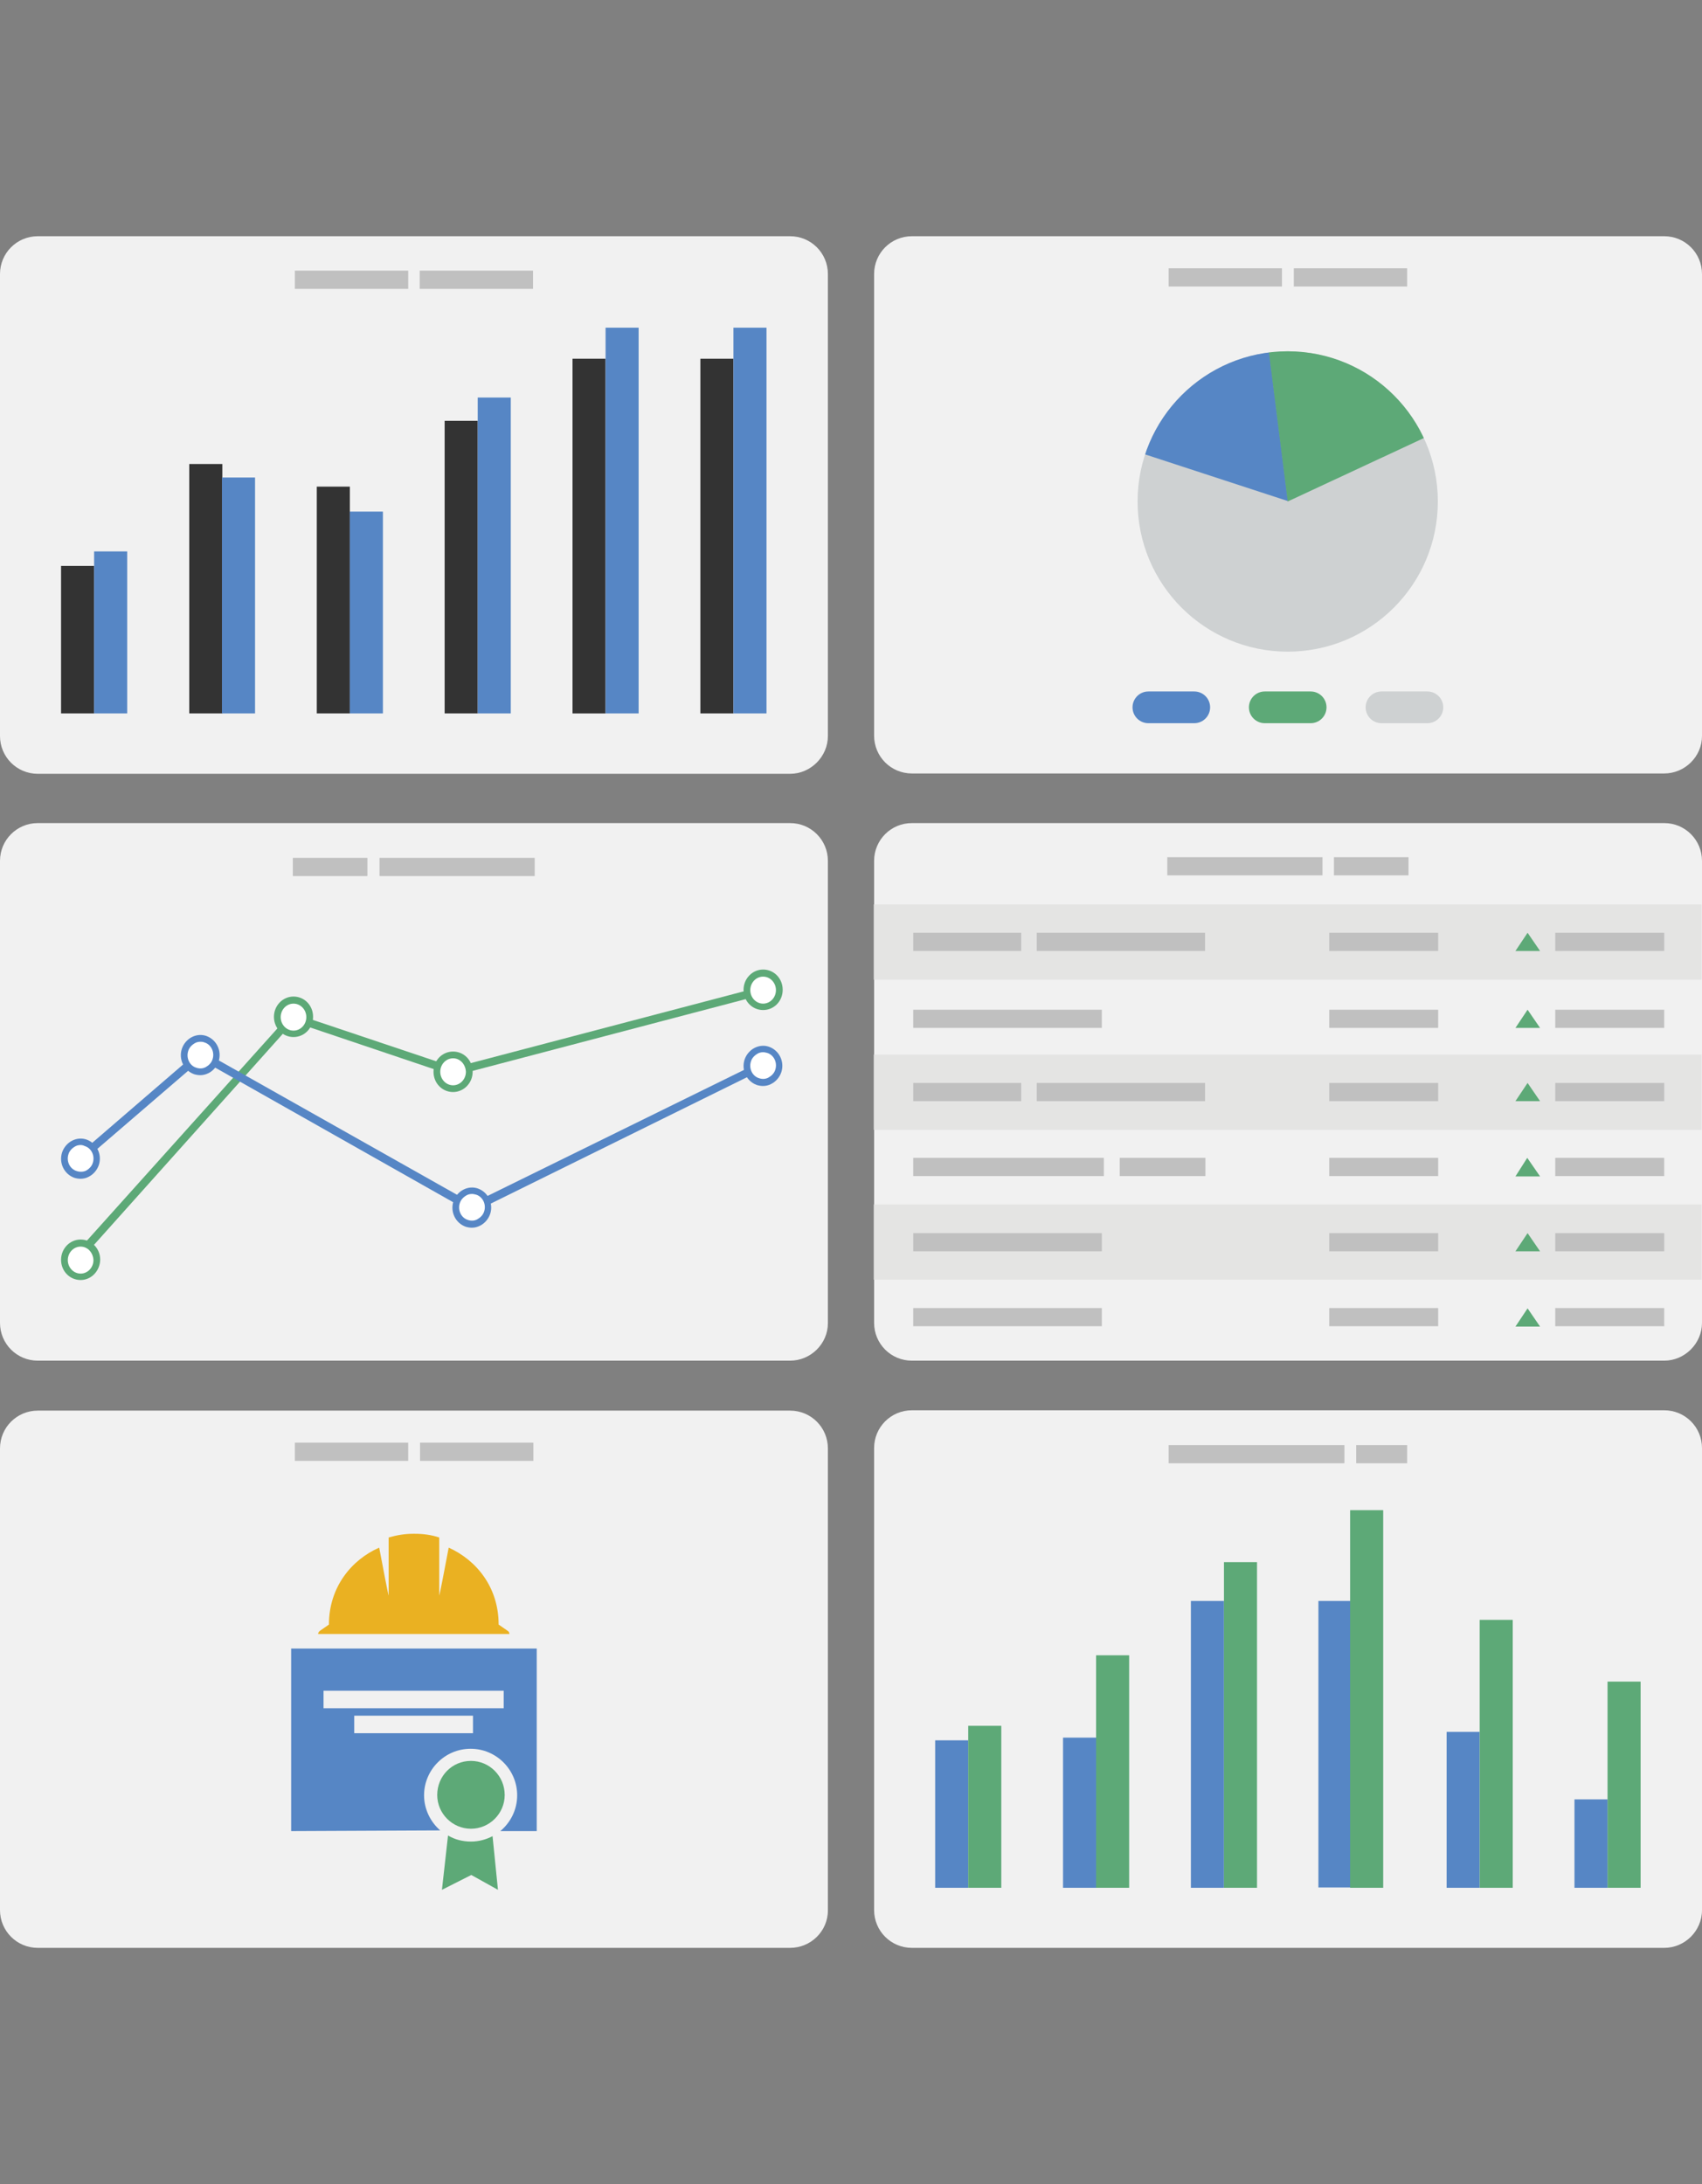 <svg version="1.1" id="Isolation_Mode" xmlns="http://www.w3.org/2000/svg" xmlns:xlink="http://www.w3.org/1999/xlink" x="0" y="0" width="504.5" height="647.2" viewBox="0 0 504.5 647.2" xml:space="preserve">
  <rect x="0" y="0" width="504.5" height="647.2" fill="#808080" stroke="none"/>
  <style>
    .st0{fill:#f1f1f1}.st1{fill:silver}.st2{fill:#5da977}.st3{fill:#fff}.st4{fill:#5686c5}.st5{fill:#333}.st7{fill:#ced1d2}
  </style>
  <path class="st0" d="M234.2 403.2h-223C5 403.2 0 398.2 0 392V255.1c0-6.2 5-11.2 11.2-11.2h223c6.2 0 11.2 5 11.2 11.2v137c0 6.1-5.1 11.1-11.2 11.1z"/>
  <path class="st1" d="M86.8 254.2h22.1v5.4H86.8v-5.4zm25.7 0h46v5.4h-46v-5.4z"/>
  <path class="st2" d="M23.1 374.2l-1.8-1.6 65.1-72.5 48.3 16.2 91.3-24 .6 2.3-92.1 24.2-47.5-16-63.9 71.4z"/>
  <ellipse class="st3" cx="134.3" cy="317.6" rx="4.8" ry="5"/>
  <path class="st2" d="M134.3 323.6c-3.2 0-5.8-2.6-5.8-6s2.6-6 5.8-6 5.8 2.6 5.8 6-2.7 6-5.8 6zm0-10c-2.1 0-3.8 1.8-3.8 4s1.7 4 3.8 4 3.8-1.8 3.8-4c-.1-2.2-1.7-4-3.8-4z"/>
  <ellipse class="st3" cx="87" cy="301.4" rx="4.8" ry="5"/>
  <path class="st2" d="M87 307.3c-3.2 0-5.8-2.6-5.8-6 0-3.3 2.6-6 5.8-6s5.8 2.6 5.8 6-2.6 6-5.8 6zm0-9.9c-2.1 0-3.8 1.8-3.8 4s1.7 4 3.8 4 3.8-1.8 3.8-4-1.7-4-3.8-4z"/>
  <ellipse class="st3" cx="23.9" cy="373.4" rx="4.8" ry="5"/>
  <path class="st2" d="M23.9 379.3c-3.2 0-5.8-2.6-5.8-6 0-3.3 2.6-6 5.8-6s5.8 2.6 5.8 6c-.1 3.4-2.7 6-5.8 6zm0-9.9c-2.1 0-3.8 1.8-3.8 4s1.7 4 3.8 4 3.8-1.8 3.8-4c-.1-2.2-1.7-4-3.8-4z"/>
  <ellipse class="st3" cx="226.2" cy="293.4" rx="4.8" ry="5"/>
  <path class="st2" d="M226.2 299.3c-3.2 0-5.8-2.6-5.8-6 0-3.3 2.6-6 5.8-6s5.8 2.6 5.8 6-2.6 6-5.8 6zm0-9.9c-2.1 0-3.8 1.8-3.8 4s1.7 4 3.8 4 3.8-1.8 3.8-4-1.7-4-3.8-4z"/>
  <path class="st4" d="M139.9 359.4L59.6 314l-35 30.1-1.5-1.8 36.2-31.2 80.7 45.5 85.7-42.1 1 2.1-86.8 42.8z"/>
  <ellipse class="st3" cx="139.9" cy="357.8" rx="4.8" ry="5"/>
  <path class="st4" d="M139.9 363.8c-.6 0-1.3-.1-1.9-.3-3-1.1-4.6-4.4-3.6-7.5.5-1.5 1.6-2.8 3-3.5s2.9-.8 4.3-.3c3 1.1 4.6 4.4 3.6 7.5-.5 1.5-1.6 2.8-3 3.5-.8.4-1.6.6-2.4.6zm0-10c-.5 0-1.1.1-1.6.4-.9.5-1.7 1.3-2 2.3-.7 2.1.4 4.4 2.4 5 .9.3 1.9.3 2.8-.2.9-.5 1.7-1.3 2-2.3.7-2.1-.4-4.4-2.4-5-.4-.1-.8-.2-1.2-.2z"/>
  <ellipse class="st3" cx="59.4" cy="312.6" rx="4.8" ry="5"/>
  <path class="st4" d="M59.4 318.6c-.6 0-1.3-.1-1.9-.3-3-1.1-4.6-4.4-3.6-7.5.5-1.5 1.6-2.8 3-3.5s2.9-.8 4.3-.3c3 1.1 4.6 4.4 3.6 7.5-.5 1.5-1.6 2.8-3 3.5-.8.4-1.6.6-2.4.6zm0-9.9c-.5 0-1.1.1-1.6.4-.9.5-1.7 1.3-2 2.3-.7 2.1.4 4.4 2.4 5 .9.3 1.9.3 2.8-.2.9-.5 1.7-1.3 2-2.3.7-2.1-.4-4.4-2.4-5-.5-.2-.8-.2-1.2-.2z"/>
  <ellipse class="st3" cx="23.9" cy="343.2" rx="4.8" ry="5"/>
  <path class="st4" d="M23.9 349.3c-.6 0-1.3-.1-1.9-.3-3-1.1-4.6-4.4-3.6-7.5.5-1.5 1.6-2.8 3-3.5s2.9-.8 4.3-.3c3 1.1 4.6 4.4 3.6 7.5-.5 1.5-1.6 2.8-3 3.5-.7.4-1.6.6-2.4.6zm0-10c-.5 0-1.1.1-1.6.4-.9.5-1.7 1.3-2 2.3-.7 2.1.4 4.4 2.4 5 .9.3 1.9.3 2.8-.1.9-.5 1.7-1.3 2-2.3.7-2.1-.4-4.4-2.4-5-.4-.2-.8-.3-1.2-.3z"/>
  <ellipse class="st3" cx="226.2" cy="315.8" rx="4.8" ry="5"/>
  <path class="st4" d="M226.2 321.8c-.6 0-1.3-.1-1.9-.3-3-1.1-4.6-4.4-3.6-7.5.5-1.5 1.6-2.8 3-3.5s2.9-.8 4.3-.3c3 1.1 4.6 4.4 3.6 7.5-.5 1.5-1.6 2.8-3 3.5-.7.4-1.6.6-2.4.6zm0-10c-.5 0-1.1.1-1.6.4-.9.5-1.7 1.3-2 2.3-.7 2.1.4 4.4 2.4 5 .9.3 1.9.3 2.8-.2.9-.5 1.7-1.3 2-2.3.7-2.1-.4-4.4-2.4-5-.4-.1-.8-.2-1.2-.2z"/>
  <path class="st0" d="M234.2 229.3h-223c-6.2 0-11.2-5-11.2-11.2V81.2C0 75 5 70 11.2 70h223c6.2 0 11.2 5 11.2 11.2v136.9c0 6.1-5.1 11.2-11.2 11.2z"/>
  <path class="st5" d="M179.5 211.4h-9.8V106.3h9.8v105.1z"/>
  <path class="st4" d="M189.3 211.4h-9.8V97.1h9.8v114.3z"/>
  <path class="st5" d="M217.4 211.4h-9.8V106.3h9.8v105.1z"/>
  <path class="st4" d="M227.2 211.4h-9.8V97.1h9.8v114.3z"/>
  <path class="st5" d="M131.8 124.7h9.8v86.7h-9.8v-86.7z"/>
  <path class="st4" d="M141.6 117.8h9.8v93.6h-9.8v-93.6z"/>
  <path class="st5" d="M65.9 211.4h-9.8v-73.9h9.8v73.9z"/>
  <path class="st4" d="M75.6 211.4h-9.8v-69.9h9.8v69.9z"/>
  <path class="st5" d="M103.7 211.4h-9.8v-67.2h9.8v67.2z"/>
  <path class="st4" d="M113.5 211.4h-9.8v-59.8h9.8v59.8z"/>
  <path class="st5" d="M27.9 211.4h-9.8v-43.7h9.8v43.7z"/>
  <path class="st4" d="M37.7 211.4h-9.8v-48h9.8v48z"/>
  <path class="st1" d="M87.4 80.2H121v5.4H87.4v-5.4zm37 0H158v5.4h-33.6v-5.4z"/>
  <path class="st0" d="M493.3 403.2h-223c-6.2 0-11.2-5-11.2-11.2V255.1c0-6.2 5-11.2 11.2-11.2h223c6.2 0 11.2 5 11.2 11.2V392c0 6.1-5.1 11.2-11.2 11.2z"/>
  <path d="M259 268h245.4v22.3H259V268zm0 44.5h245.4v22.3H259v-22.3zm232.1 66.7H259v-22.3h245.4v22.3h-13.3z" fill="#e4e4e3"/>
  <path class="st1" d="M270.7 276.4h32v5.4h-32v-5.4zm36.6 0h49.9v5.4h-49.9v-5.4zm-36.6 44.5h32v5.4h-32v-5.4zm36.6 0h49.9v5.4h-49.9v-5.4zm153.7 0h32.3v5.4H461v-5.4zm0-44.5h32.3v5.4H461v-5.4zm0 22.8h32.3v5.4H461v-5.4zm0 43.9h32.3v5.4H461v-5.4zm-190.3-43.9h55.9v5.4h-55.9v-5.4zM461 387.6h32.3v5.4H461v-5.4zm-190.3 0h55.9v5.4h-55.9v-5.4zm0-44.5h56.5v5.4h-56.5v-5.4zm61.2 0h25.4v5.4h-25.4v-5.4z"/>
  <path class="st2" d="M449.2 281.8h7.3l-3.7-5.4-3.6 5.4zm0 22.8h7.3l-3.7-5.4-3.6 5.4z"/>
  <path class="st1" d="M461 365.4h32.3v5.4H461v-5.4zm-67-44.5h32.3v5.4H394v-5.4zm0-44.5h32.3v5.4H394v-5.4zm0 22.8h32.3v5.4H394v-5.4zm0 43.9h32.3v5.4H394v-5.4zm0 22.3h32.3v5.4H394v-5.4zm0 22.2h32.3v5.4H394v-5.4zm-123.3-22.2h55.9v5.4h-55.9v-5.4z"/>
  <path class="st2" d="M449.2 370.8h7.3l-3.7-5.4-3.6 5.4zm0 22.3h7.3l-3.7-5.4-3.6 5.4zm0-66.8h7.3l-3.7-5.4-3.6 5.4zm0 22.3h7.3l-3.8-5.5-3.5 5.5z"/>
  <path class="st1" d="M417.5 259.4h-22.1V254h22.1v5.4zm-25.5 0h-46V254h46v5.4z"/>
  <path class="st0" d="M493.3 577.2h-223c-6.2 0-11.2-5-11.2-11.2V429.1c0-6.2 5-11.2 11.2-11.2h223c6.2 0 11.2 5 11.2 11.2V566c0 6.2-5.1 11.2-11.2 11.2z"/>
  <path class="st4" d="M438.6 559.4h-9.8v-46.2h9.8v46.2z"/>
  <path class="st2" d="M448.4 559.4h-9.8V480h9.8v79.4z"/>
  <path class="st4" d="M476.5 559.4h-9.8v-26.2h9.8v26.2z"/>
  <path class="st2" d="M486.3 559.4h-9.8v-61.1h9.8v61.1z"/>
  <path class="st4" d="M390.8 474.4h9.8v84.9h-9.8v-84.9z"/>
  <path class="st2" d="M400.2 447.5h9.8v111.9h-9.8V447.5z"/>
  <path class="st4" d="M324.9 559.4h-9.8v-44.5h9.8v44.5z"/>
  <path class="st2" d="M334.7 559.4h-9.8v-68.9h9.8v68.9z"/>
  <path class="st4" d="M362.8 559.4H353v-85h9.8v85z"/>
  <path class="st2" d="M372.6 559.4h-9.8v-96.5h9.8v96.5z"/>
  <path class="st4" d="M287 559.4h-9.8v-43.7h9.8v43.7z"/>
  <path class="st2" d="M296.8 559.4H287v-48h9.8v48z"/>
  <path class="st1" d="M346.4 428.2h52.1v5.4h-52.1v-5.4zm55.6 0h15.1v5.4H402v-5.4z"/>
  <path class="st0" d="M493.3 229.2h-223c-6.2 0-11.2-5-11.2-11.2V81.2c0-6.2 5-11.2 11.2-11.2h223c6.2 0 11.2 5 11.2 11.2v136.9c0 6.1-5.1 11.1-11.2 11.1z"/>
  <path class="st1" d="M346.4 79.5H380v5.4h-33.6v-5.4zm37.1 0h33.6v5.4h-33.6v-5.4z"/>
  <circle class="st7" cx="381.7" cy="148.6" r="44.5"/>
  <defs>
    <circle id="SVGID_1_" cx="381.7" cy="148.6" r="44.5"/>
  </defs>
  <clipPath id="SVGID_2_">
    <use xlink:href="#SVGID_1_" overflow="visible"/>
  </clipPath>
  <path d="M324.6 129.8l57.2 18.7-6.9-54.7-50.3 36z" clip-path="url(#SVGID_2_)" fill="#5686c5"/>
  <g>
    <defs>
      <circle id="SVGID_3_" cx="381.7" cy="148.6" r="44.5"/>
    </defs>
    <clipPath id="SVGID_4_">
      <use xlink:href="#SVGID_3_" overflow="visible"/>
    </clipPath>
    <path d="M374.8 93.9l6.9 54.7 46.6-21.7-22.6-24.1-30.9-8.9z" clip-path="url(#SVGID_4_)" fill="#5da977"/>
  </g>
  <g>
    <path class="st4" d="M354 214.3h-13.6c-2.6 0-4.7-2.1-4.7-4.7s2.1-4.7 4.7-4.7H354c2.6 0 4.7 2.1 4.7 4.7s-2.1 4.7-4.7 4.7z"/>
    <path class="st2" d="M388.5 214.3h-13.6c-2.6 0-4.7-2.1-4.7-4.7s2.1-4.7 4.7-4.7h13.6c2.6 0 4.7 2.1 4.7 4.7s-2.1 4.7-4.7 4.7z"/>
    <path class="st7" d="M423.1 214.3h-13.6c-2.6 0-4.7-2.1-4.7-4.7s2.1-4.7 4.7-4.7h13.6c2.6 0 4.7 2.1 4.7 4.7s-2.1 4.7-4.7 4.7z"/>
  </g>
  <g>
    <path class="st0" d="M234.2 577.2h-223C5 577.2 0 572.2 0 566V429.2C0 423 5 418 11.2 418h223c6.2 0 11.2 5 11.2 11.2v136.9c0 6.2-5.1 11.1-11.2 11.1z"/>
    <path class="st1" d="M87.4 427.5H121v5.4H87.4v-5.4zm37.1 0h33.6v5.4h-33.6v-5.4z"/>
    <path class="st2" d="M149.6 531.9c0-5.6-4.5-10.1-10-10.1-5.6 0-10 4.5-10 10.1 0 5.5 4.5 10 10 10s10-4.5 10-10zM139.6 545.7c-2.5 0-4.8-.6-6.8-1.8L131 560l8.7-4.4 7.9 4.4-1.6-15.9c-1.9 1-4.1 1.6-6.4 1.6z"/>
    <path class="st4" d="M86.3 488.5v54.1l44.2-.2c-2.9-2.5-4.8-6.3-4.8-10.4 0-7.6 6.2-13.8 13.8-13.8s13.8 6.2 13.8 13.8c0 4.3-2 8.1-5 10.6h10.8v-54.1H86.3zm54 25.1H105v-5.2h35.2v5.2zm9-7.4H95.9V501h53.4v5.2z"/>
    <path d="M97.5 481.4l-2.6 1.8c-.4.3-.6.6-.6 1H151c0-.4-.2-.8-.6-1l-2.6-1.8c0-11.1-6.6-19.1-14.8-22.8-1 5.3-2.7 14.2-2.8 14.2v-17.2c-2.4-.8-4.8-1.1-7.2-1.1h-.6c-2.4 0-4.8.4-7.2 1.1v17.2c-.1 0-1.8-8.9-2.8-14.2-8.2 3.6-14.9 11.7-14.9 22.8z" fill="#eab122"/>
  </g>
</svg>
